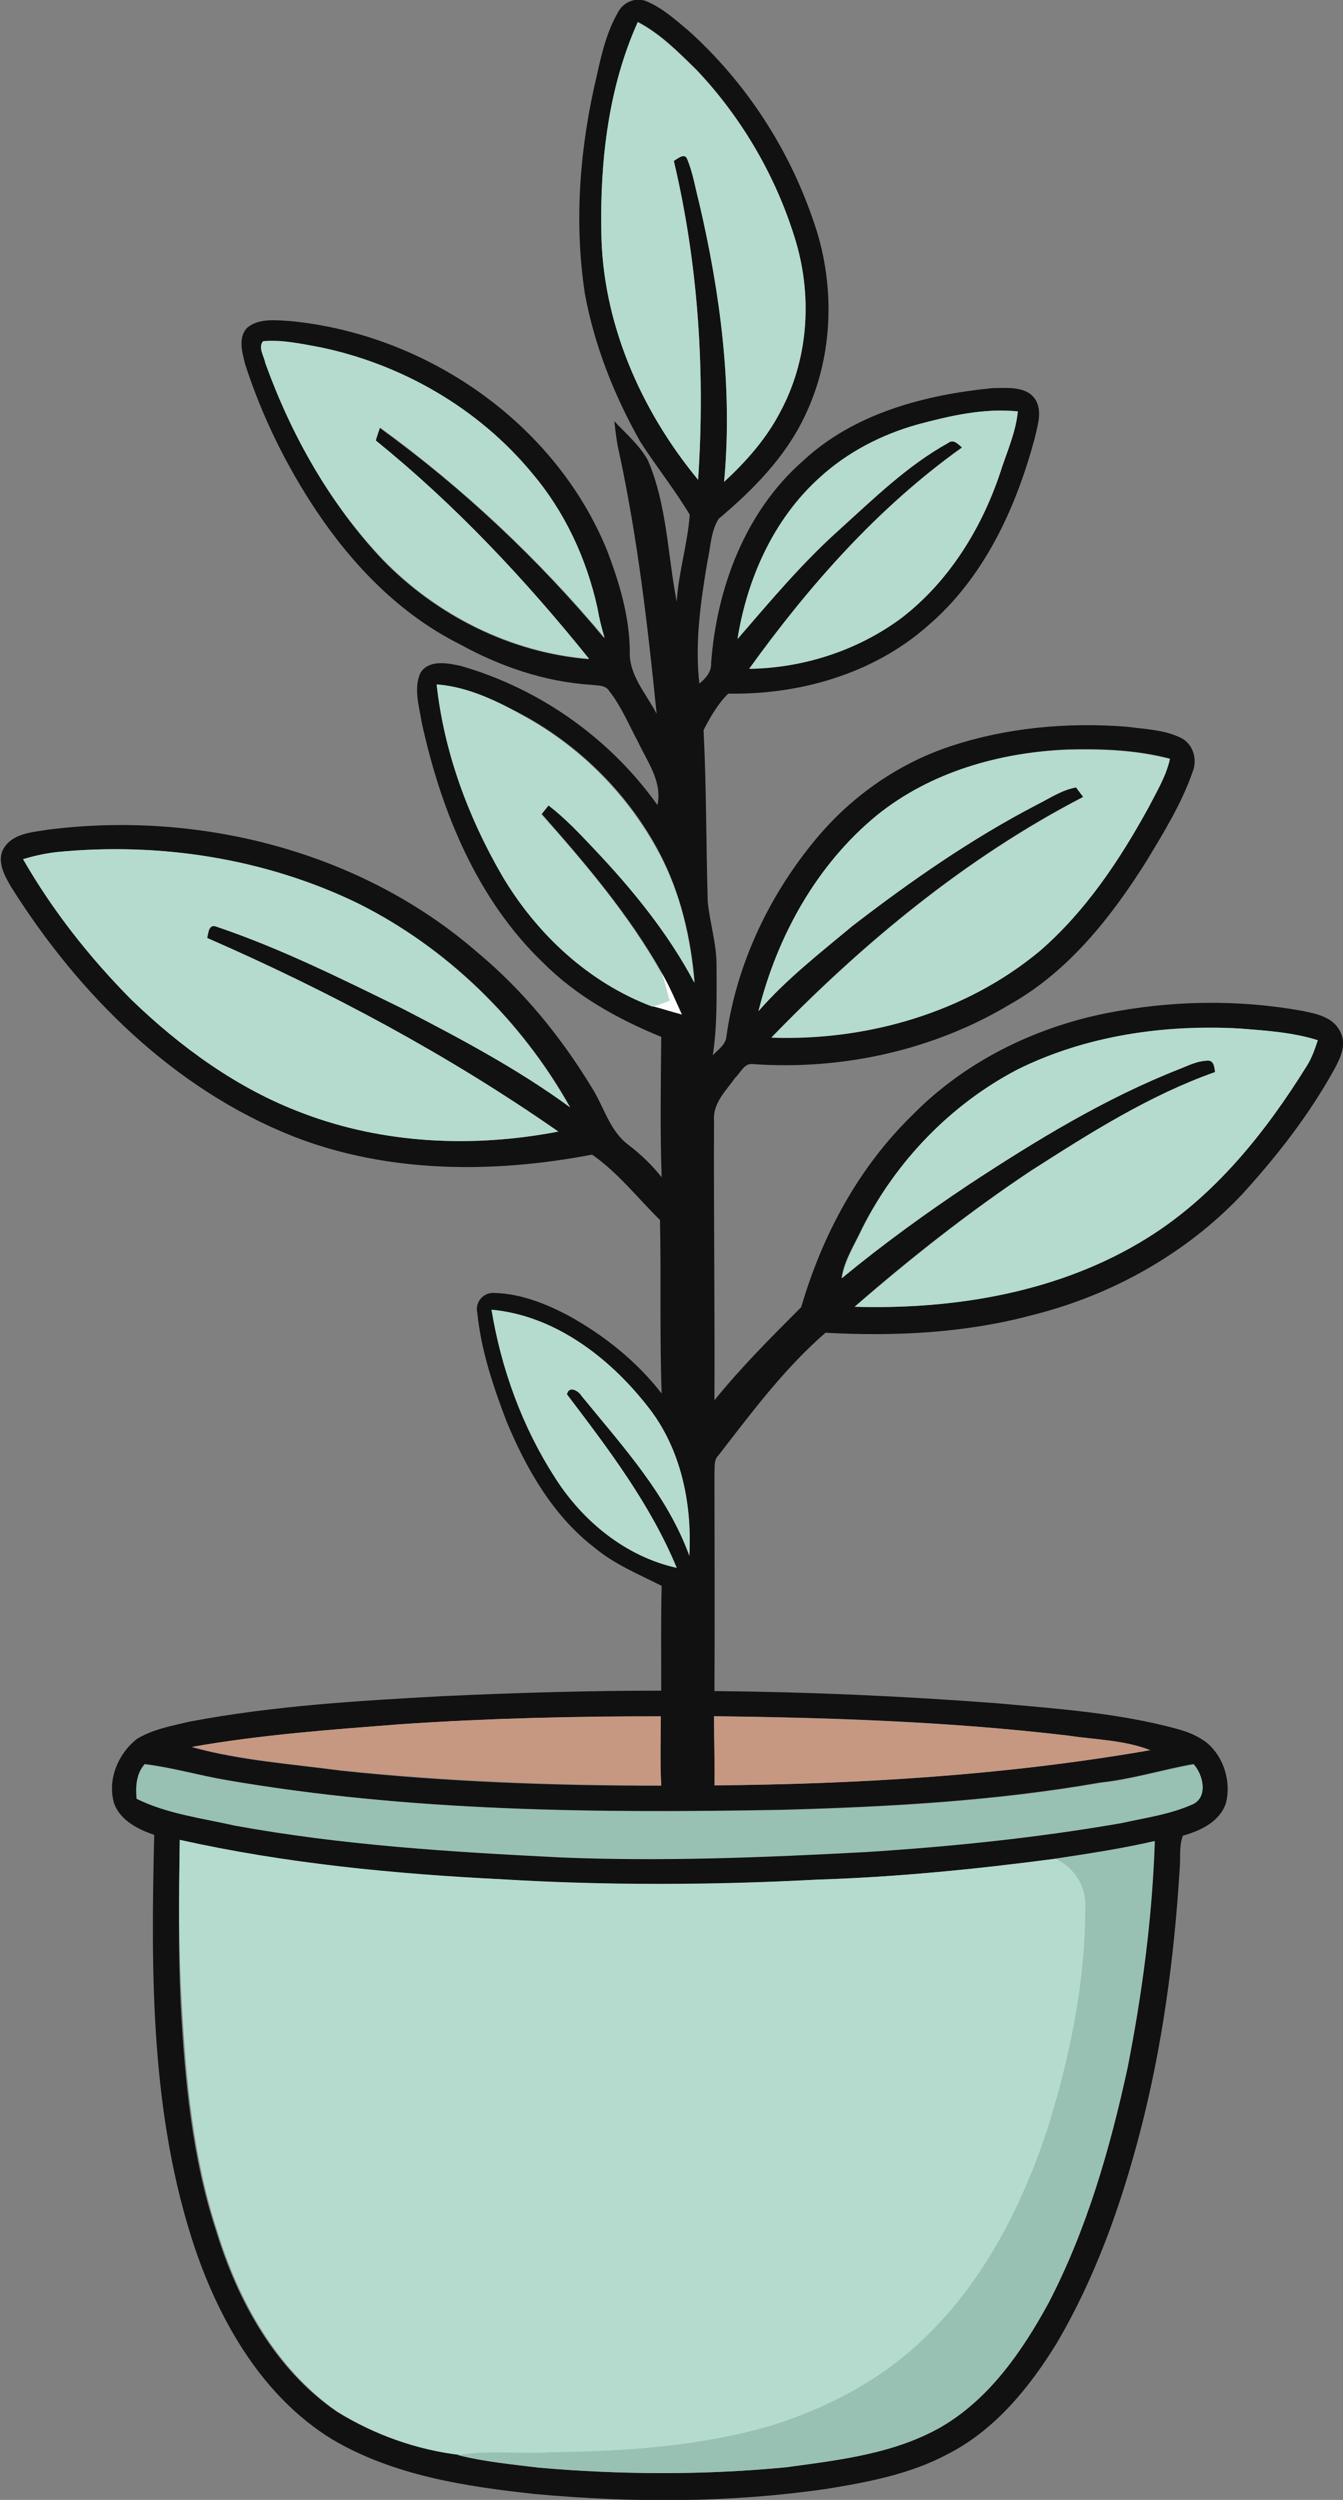 <?xml version="1.0" encoding="iso-8859-1"?>
<!-- Generator: Adobe Illustrator 19.2.0, SVG Export Plug-In . SVG Version: 6.00 Build 0)  -->
<svg version="1.1" id="Layer_1" xmlns="http://www.w3.org/2000/svg" xmlns:xlink="http://www.w3.org/1999/xlink" x="0px" y="0px"
	 viewBox="0 0 320.5 596.5" enable-background="new 0 0 320.5 596.5" xml:space="preserve">
<rect x="0" y="0" width="320.5" height="596.5" fill="#808080" stroke="none"/>
<path fill="#FEFDFE" d="M157.8,232c1.9,3.2,3.4,6.7,4.9,10.1c-2.4-0.7-4.7-1.4-7.1-2c1.4-0.4,2.8-0.9,4.1-1.4
	C159.2,236.5,158.5,234.2,157.8,232z"/>
<g>
	<g>
		<path fill="#111112" d="M147.5,2.9c1.3-2.5,4.4-3.7,7-2.5c3.7,1.6,6.8,4.4,9.9,7c13.4,12.1,23.6,27.6,29.5,44.7
			c5.5,15.1,5.2,32.5-1.8,47.1c-4.6,9.8-12.4,17.7-20.6,24.6c-1.9,3-1.9,6.8-2.7,10.3c-1.6,9.5-3,19.3-1.9,29
			c1.5-1.2,2.9-2.8,2.8-4.8c1.3-17.9,8.1-36.2,21.9-48.3c12.2-11.4,29.1-15.8,45.3-17.4c3.5,0,8.4-0.6,10.4,3.1
			c1.4,2.7,0.3,5.8-0.3,8.6c-4.5,16.9-12.2,33.7-25.8,45.2c-12.9,11.3-30.4,16.3-47.4,16c-2.4,2.3-4.3,5.6-5.9,8.7
			c0.7,13.6,0.6,27.3,1,41c0.5,5,2.1,9.9,2.1,15.1c0,7.2,0.2,14.4-0.9,21.5c1.2-1.3,2.8-2.3,3.2-4.1c2.3-17,9.8-33.2,20.6-46.5
			c8.5-10.6,19.9-18.8,32.8-23.1c13.5-4.5,28-5.8,42.2-4.7c4.4,0.6,9,0.7,13,2.7c2.9,1.5,3.9,5.2,2.7,8.1
			c-2.6,7.5-6.8,14.3-10.9,21.1c-8.4,13.4-18.6,26.4-32.6,34.3c-18.3,11-40.1,15.8-61.4,14.3c-2.1-0.3-2.9,2-4.2,3.2
			c-2.2,3.1-5.4,6.1-5.1,10.2c-0.1,22.3,0.2,44.5,0.1,66.8c6.4-7.9,13.6-15.1,20.7-22.2c5-17.1,13.6-33.2,26.4-45.7
			c12.4-12.7,28.9-20.9,46.2-24.4c15.5-3.1,31.5-3.4,47-0.6c3.4,0.7,7.5,1.5,9.1,5.1c1.5,2.9,0,6.1-1.4,8.7
			c-6,10.9-13.7,20.8-22.1,30c-13.4,14.2-31.2,24.1-50.1,28.8c-16,4.3-32.8,5.1-49.3,4.2c-9.8,8.5-17.6,19-25.5,29.2
			c-1.2,1.1-0.9,2.8-1,4.2c0,17.4,0.1,34.8,0,52.1c22.5,0.2,44.9,1.2,67.3,2.9c14.4,1.3,29,2.3,43,6.1c2.6,0.7,5.2,1.7,7.4,3.5
			c3.9,3.4,5.6,9.1,4.4,14.1c-1.4,4.5-6,6.7-10.3,7.9c-1,2.5-0.5,5.6-0.8,8.3c-1.3,21-4.1,41.9-9.4,62.3
			c-4.6,17.7-10.8,35.1-20.1,50.8c-6.5,10.5-14.7,20.5-25.9,26.2c-9,4.8-19.2,6.7-29.1,8.3c-22.9,3.3-46.2,3.3-69.2,1.2
			c-16.7-1.8-33.9-4.4-48.6-13.1c-16.4-10.1-26.6-27.7-32.7-45.6c-10.6-31.7-10.5-65.5-9.7-98.6c-3.9-1.3-8.2-3.5-9.6-7.6
			c-1.6-5.6,1-11.8,5.5-15.3c3.8-2.3,8.3-3.1,12.5-4.1c20-3.8,40.4-5,60.7-6.1c17.3-0.8,34.6-1.3,51.9-1.3c0-8.3-0.1-16.6,0.1-25
			c-5.5-2.8-11.2-5.1-16-9.1c-9.9-7.6-16.3-18.8-21-30.1c-3.2-8.4-6.1-17-7-26c-0.6-2.5,1.5-4.9,4.1-4.7c6.4,0.2,12.4,2.6,18,5.6
			c8.4,4.7,16,10.8,21.9,18.4c-0.5-13.8-0.1-27.6-0.4-41.4c-5.4-5.3-10-11.3-16.2-15.6c-23.5,4.5-48.6,4.5-71.2-4.3
			c-28.6-11.3-51.3-33.9-67.4-59.5c-1.6-2.7-3.6-6.3-1.8-9.3c2.1-3.5,6.6-3.8,10.3-4.4c36.2-4.7,75,5.1,102.8,29.3
			c10.8,9,19.8,20,27.1,32c3,4.6,4.3,10.5,8.9,13.9c2.9,2.2,5.6,4.8,7.9,7.7c-0.4-11.2-0.2-22.3-0.1-33.5
			c-10.3-4.2-20.2-9.7-28.1-17.6c-15.9-15.2-24.5-36.4-29.1-57.6c-0.6-3.8-1.9-7.9-0.3-11.6c2-3.3,6.5-2.4,9.7-1.7
			c18.8,5.4,35.6,17.3,46.9,33.2c1.2-5.6-2.4-10.3-4.6-15c-2.2-4.1-4-8.5-6.9-12.2c-0.9-1.5-2.8-1.3-4.3-1.5
			c-11.1-0.7-21.8-4.4-31.4-9.7c-14.2-7.1-25.5-18.8-34.2-31.8c-7.2-10.8-13-22.6-17-35c-0.7-2.8-1.8-6.5,0.6-8.8
			c2.8-2.2,6.7-1.7,10.1-1.5c32.5,3.1,63.3,24.3,75.7,54.8c2.9,7.6,5.3,15.6,5.4,23.9c-0.3,5.7,3.9,10.2,6.4,15
			c-2.1-20.8-4.5-41.6-8.9-62.1c-0.6-2.5-0.9-5.1-1.2-7.7c2.8,3,6,5.7,8,9.3c4.6,10.7,4.7,22.5,6.9,33.8c0.4-7,2.6-13.8,3.1-20.8
			c-3.6-6-8-11.5-11.8-17.4c-6.2-11-10.9-22.8-13.2-35.2c-2.7-17.5-1.2-35.4,2.9-52.5C143.6,12.6,144.9,7.4,147.5,2.9z M143.5,55.2
			c0.2,21.7,9.4,42.7,23.1,59.2c1.7-25.5,0.1-51.2-5.8-76.1c0.9-0.4,2.7-2.1,3.2-0.4c1.3,3.3,1.9,6.8,2.8,10.2
			c5.1,21.8,8.1,44.4,6,66.8c5.2-4.8,10-10.2,13.3-16.5c6.8-12.3,7.8-27.2,3.9-40.6c-4.6-15.3-12.8-29.6-23.8-41.2
			c-4.3-4.2-8.6-8.6-14-11.4C145.2,20.8,143.2,38.3,143.5,55.2z M63.3,86.6c6.2,17.2,15.4,33.6,28,47c12.9,13.3,30.6,22.2,49.2,23.7
			c-15.2-18.9-32-36.8-50.9-52.1c0.3-0.8,0.8-2.3,1-3.1c19.9,14.4,37.9,31.4,53.6,50.2c-0.6-2.4-1.3-4.7-1.7-7.1
			c-2.6-11.7-7.9-23-15.6-32.2c-12.8-15.5-31.1-26.2-50.8-30.1c-4.4-0.8-8.9-1.8-13.4-1.4C61.6,82.9,63.1,84.9,63.3,86.6z
			 M218.9,101.3c-8.6,2.4-16.7,6.6-23.3,12.6c-11,9.9-17.3,24.1-19.6,38.5c7.7-8.9,15.3-18,24.1-25.9c8.3-7.4,16.4-15.4,26.2-20.9
			c1.3-1,2.3,0.3,3.3,1.1c-20,14.3-36.5,33-50.8,52.8c12.9-0.2,25.9-4.4,36.3-12.1c11.3-8.6,19-21.1,23.5-34.4
			c1.6-4.9,3.8-9.7,4.3-14.9C234.8,97.4,226.8,99.2,218.9,101.3z M104.2,163.3c1.7,16.1,7.5,31.7,15.7,45.7
			c8.2,13.8,20.6,25.4,35.8,31.1c2.4,0.6,4.7,1.4,7.1,2c-1.6-3.4-3-6.9-4.9-10.1c-7.8-13.8-18.2-26-28.6-37.8
			c0.4-0.5,1.3-1.6,1.7-2.1c3.9,3.1,7.3,6.7,10.7,10.2c9.3,9.7,17.9,20.2,24.1,32.1c-0.9-10.7-3.4-21.3-8.4-30.9
			c-7.1-13.5-18.2-24.8-31.5-32.3C119.1,167.5,112,163.9,104.2,163.3z M209.3,194.5c-14.4,11.8-23.8,28.8-28.3,46.7
			c6.7-7.6,14.8-13.9,22.5-20.4c13.9-10.7,28.4-20.8,44-28.9c3.1-1.5,5.9-3.5,9.3-4.1c0.4,0.6,1.3,1.7,1.7,2.3
			c-28,14.5-52.6,34.9-74.4,57.4c22.9,0.8,46.5-6,64.2-20.8c10.9-9.5,19-21.7,25.9-34.3c1.9-3.7,4.1-7.3,5-11.4
			c-8-2.1-16.2-2.4-24.4-2.2C238.6,179.5,222,184.2,209.3,194.5z M5.5,205c7,12.3,15.9,23.5,25.9,33.5
			c11.8,11.4,25.4,21.3,40.9,27.1c19.3,7.4,40.8,8.3,61,4.4c-26.2-18.2-54.5-33.4-83.8-46.2c0.3-1.2,0.3-3.4,2.2-2.7
			c15.4,5.2,29.9,12.5,44.5,19.6c13.7,7,27.4,14.3,39.9,23.5c-11.6-20.7-29.4-38.1-50.7-48.7c-22.1-10.7-47.3-14.6-71.7-12.2
			C10.9,203.6,8.2,204.2,5.5,205z M242.8,255.2c-15.9,8.3-29,21.9-37.1,37.9c-1.8,3.9-4.3,7.6-4.9,11.9c9.7-8,19.9-15.5,30.4-22.4
			c16-10.5,32.5-20.6,50.4-27.6c2-0.8,4-1.8,6.2-1.9c1.8-0.3,2,1.4,2.1,2.7c-15.8,5.6-30,14.7-44,23.6c-14.7,9.8-28.7,20.8-42,32.4
			c24.1,0.7,49.1-3.5,69.8-16.4c16.1-10,28.3-25.1,38.1-41.1c1.2-1.9,2-4,2.6-6.1c-6.1-1.9-12.4-2.3-18.7-2.8
			C277.8,244.5,259.1,247.1,242.8,255.2z M117.3,312.5c2.3,14.1,7.3,28,15.1,40c6.6,10.5,16.9,18.9,29.1,21.6
			c-6.3-15.2-16.4-28.4-26.2-41.4c0.5-2.2,2.8-0.8,3.5,0.4c9.7,11.8,20.4,23.5,25.7,38.1c0.7-12.5-2.1-25.8-10-35.7
			C145.4,323.9,132.4,313.9,117.3,312.5z M95.7,411.4c-16.7,1.3-33.4,2.5-49.9,5.5c11.6,3.2,23.6,4,35.5,5.6
			c25.4,2.7,51,3.6,76.5,3.6c-0.3-5.5-0.1-11-0.1-16.5C137,409.5,116.3,410,95.7,411.4z M170.4,409.5c0,5.5,0.2,11,0.1,16.5
			c34.8-0.3,69.6-2.5,104-8.4c-6.3-2.5-13.2-2.5-19.8-3.5C226.8,410.8,198.6,409.8,170.4,409.5z M32.6,429.2
			c7.3,3.5,15.4,4.5,23.3,6.3c25.7,4.7,51.8,6.3,77.9,7.6c24.3,1,48.7,0,73-1.3c20.4-1.3,40.7-3.4,60.8-6.9
			c5.8-1.3,11.8-2.1,17.2-4.6c3.4-1.9,2.3-6.9,0-9.4c-7.4,1.3-14.6,3.6-22.2,4.4c-25.1,4.4-50.5,5.8-75.9,6.5
			c-44.3,0.8-88.9,0.5-132.7-7.1c-6.5-1.1-12.9-3-19.5-3.8C32.5,423.2,32.3,426.3,32.6,429.2z M42.9,439
			c-0.2,13.1-0.4,26.1,0.2,39.2c1,18.2,2.7,36.6,8.4,53.9c5.1,16.8,14.1,33.2,28.8,43.3c8.9,5.5,19,9.1,29.4,10.3l-0.5,0.1
			c6.3,1.6,12.9,2.2,19.3,3c19.6,1.7,39.4,1.8,59-0.1c12.6-1.8,25.7-3.2,36.9-9.6c11.6-6.7,19.3-18.1,25.6-29.5
			c9.2-17.6,14.7-36.8,18.9-56.2c3.5-17.8,5.9-35.9,6.5-54.1c-7.8,1.8-15.8,3-23.7,4.2c-18.9,2.5-38,4.4-57.1,5
			c-25,1.4-50.1,1.5-75.2-0.1C93.9,447.2,68.1,444.7,42.9,439z"/>
	</g>
</g>
<g>
	<path fill="#B4DBCE" d="M143.5,55.2c-0.3-16.9,1.7-34.4,8.7-49.9c5.4,2.8,9.7,7.2,14,11.4c11,11.6,19.3,25.9,23.8,41.2
		c3.9,13.4,2.8,28.3-3.9,40.6c-3.3,6.3-8.1,11.7-13.3,16.5c2.1-22.4-0.9-45-6-66.8c-0.9-3.4-1.4-6.9-2.8-10.2
		c-0.6-1.7-2.4,0-3.2,0.4c5.9,24.9,7.5,50.6,5.8,76.1C152.9,97.9,143.7,76.9,143.5,55.2z"/>
	<path fill="#B4DBCE" d="M63.3,86.6c-0.3-1.6-1.8-3.7-0.5-5.2c4.5-0.4,9,0.6,13.4,1.4c19.6,4,38,14.6,50.8,30.1
		c7.8,9.2,13,20.4,15.6,32.2c0.4,2.4,1,4.8,1.7,7.1c-15.7-18.8-33.8-35.8-53.6-50.2c-0.3,0.8-0.8,2.3-1,3.1
		c18.9,15.3,35.6,33.1,50.9,52.1c-18.6-1.5-36.3-10.4-49.2-23.7C78.7,120.2,69.5,103.8,63.3,86.6z"/>
	<path fill="#B4DBCE" d="M218.9,101.3c7.8-2.1,15.9-4,24-3.1c-0.5,5.2-2.8,10-4.3,14.9c-4.5,13.3-12.3,25.8-23.5,34.4
		c-10.4,7.7-23.3,11.9-36.3,12.1c14.3-19.9,30.8-38.6,50.8-52.8c-1-0.8-2-2.1-3.3-1.1c-9.8,5.4-17.9,13.4-26.2,20.9
		c-8.8,7.9-16.4,17-24.1,25.9c2.3-14.4,8.6-28.6,19.6-38.5C202.2,107.9,210.4,103.7,218.9,101.3z"/>
	<path fill="#B4DBCE" d="M104.2,163.3c7.8,0.6,14.9,4.2,21.6,8c13.3,7.5,24.3,18.8,31.5,32.3c5.1,9.5,7.5,20.2,8.4,30.9
		c-6.3-11.9-14.9-22.4-24.1-32.1c-3.4-3.6-6.8-7.2-10.7-10.2c-0.4,0.5-1.3,1.6-1.7,2.1c10.5,11.8,20.8,24,28.6,37.8
		c0.7,2.2,1.4,4.4,2,6.7c-1.4,0.5-2.7,1-4.1,1.4c-15.2-5.7-27.6-17.3-35.8-31.1C111.7,195,106,179.4,104.2,163.3z"/>
	<path fill="#B4DBCE" d="M209.3,194.5c12.8-10.3,29.3-15,45.5-15.6c8.2-0.2,16.4,0.1,24.4,2.2c-0.9,4.1-3.1,7.7-5,11.4
		c-6.9,12.6-15,24.8-25.9,34.3c-17.7,14.8-41.3,21.6-64.2,20.8c21.9-22.6,46.4-42.9,74.4-57.4c-0.4-0.6-1.3-1.7-1.7-2.3
		c-3.4,0.6-6.3,2.6-9.3,4.1c-15.6,8.1-30.1,18.2-44,28.9c-7.8,6.5-15.8,12.7-22.5,20.4C185.5,223.3,194.9,206.3,209.3,194.5z"/>
	<path fill="#B4DBCE" d="M5.5,205c2.7-0.8,5.4-1.4,8.1-1.7c24.4-2.4,49.6,1.5,71.7,12.2c21.3,10.6,39.1,28,50.7,48.7
		c-12.4-9.1-26.2-16.4-39.9-23.5c-14.5-7.1-29.1-14.4-44.5-19.6c-1.8-0.7-1.9,1.5-2.2,2.7c29.3,12.8,57.6,27.9,83.8,46.2
		c-20.2,3.9-41.6,3-61-4.4c-15.5-5.8-29.1-15.7-40.9-27.1C21.4,228.5,12.6,217.3,5.5,205z"/>
	<path fill="#B4DBCE" d="M242.8,255.2c16.3-8.1,34.9-10.8,53-9.8c6.3,0.5,12.7,0.9,18.7,2.8c-0.7,2.1-1.4,4.2-2.6,6.1
		c-9.9,15.9-22,31.1-38.1,41.1c-20.7,12.9-45.7,17.1-69.8,16.4c13.4-11.6,27.3-22.6,42-32.4c14-9,28.2-18,44-23.6
		c-0.2-1.3-0.3-3-2.1-2.7c-2.2,0.1-4.2,1.1-6.2,1.9c-17.9,7-34.4,17.1-50.4,27.6c-10.5,7-20.7,14.4-30.4,22.4
		c0.7-4.3,3.1-8,4.9-11.9C213.8,277.1,226.9,263.5,242.8,255.2z"/>
	<path fill="#B4DBCE" d="M117.3,312.5c15.1,1.4,28.1,11.4,37.2,23c8,10,10.7,23.2,10,35.7c-5.3-14.6-16.1-26.3-25.7-38.1
		c-0.7-1.2-3-2.6-3.5-0.4c9.9,13,19.9,26.2,26.2,41.4c-12.2-2.7-22.5-11.2-29.1-21.6C124.7,340.5,119.6,326.6,117.3,312.5z"/>
	<path fill="#B4DBCE" d="M42.9,439c25.2,5.6,51,8.1,76.8,9.4c25,1.5,50.1,1.4,75.2,0.1c19.1-0.6,38.1-2.5,57.1-5
		c4.5,2.1,7.4,6.7,7.1,11.7c0,18-3.8,35.9-9.1,53.1c-6,18.1-14.9,35.8-28.8,49.2c-10.4,10.2-23.7,17.2-37.5,21.5
		c-16.8,4.8-34.3,6-51.7,6.2c-7.3,0.5-14.7-0.5-22,0.6c-10.4-1.2-20.5-4.8-29.4-10.3c-14.7-10.2-23.7-26.6-28.8-43.3
		c-5.7-17.4-7.4-35.8-8.4-53.9C42.6,465.1,42.7,452.1,42.9,439z"/>
</g>
<g>
	<path fill="#C69882" d="M95.7,411.4c20.6-1.4,41.3-1.9,62-1.9c0,5.5-0.2,11,0.1,16.5c-25.5,0-51.1-1-76.5-3.6
		c-11.9-1.6-23.9-2.4-35.5-5.6C62.3,413.9,79,412.7,95.7,411.4z"/>
	<path fill="#C69882" d="M170.4,409.5c28.2,0.4,56.3,1.3,84.3,4.6c6.6,1,13.5,1.1,19.8,3.5c-34.3,6-69.2,8.1-104,8.4
		C170.6,420.5,170.4,415,170.4,409.5z"/>
</g>
<g>
	<path fill="#98C1B3" d="M32.6,429.2c-0.2-2.9-0.1-6,2-8.2c6.6,0.8,13,2.7,19.5,3.8c43.8,7.5,88.4,7.9,132.7,7.1
		c25.4-0.7,50.8-2.1,75.9-6.5c7.5-0.8,14.8-3.1,22.2-4.4c2.2,2.5,3.4,7.5,0,9.4c-5.4,2.5-11.4,3.3-17.2,4.6
		c-20.1,3.5-40.5,5.6-60.8,6.9c-24.3,1.3-48.7,2.3-73,1.3c-26.1-1.3-52.2-2.9-77.9-7.6C48,433.8,39.9,432.8,32.6,429.2z"/>
	<path fill="#98C1B3" d="M251.9,443.5c7.9-1.2,15.9-2.4,23.7-4.2c-0.6,18.2-3,36.3-6.5,54.1c-4.2,19.3-9.7,38.5-18.9,56.2
		c-6.3,11.5-14.1,22.8-25.6,29.5c-11.2,6.4-24.3,7.9-36.9,9.6c-19.6,1.9-39.4,1.8-59,0.1c-6.5-0.8-13-1.4-19.3-3l0.5-0.1
		c7.3-1.1,14.7-0.1,22-0.6c17.4-0.2,34.9-1.4,51.7-6.2c13.9-4.3,27.1-11.2,37.5-21.5c13.8-13.4,22.8-31.1,28.8-49.2
		c5.4-17.2,9.1-35,9.1-53.1C259.3,450.2,256.4,445.5,251.9,443.5z"/>
</g>
</svg>
